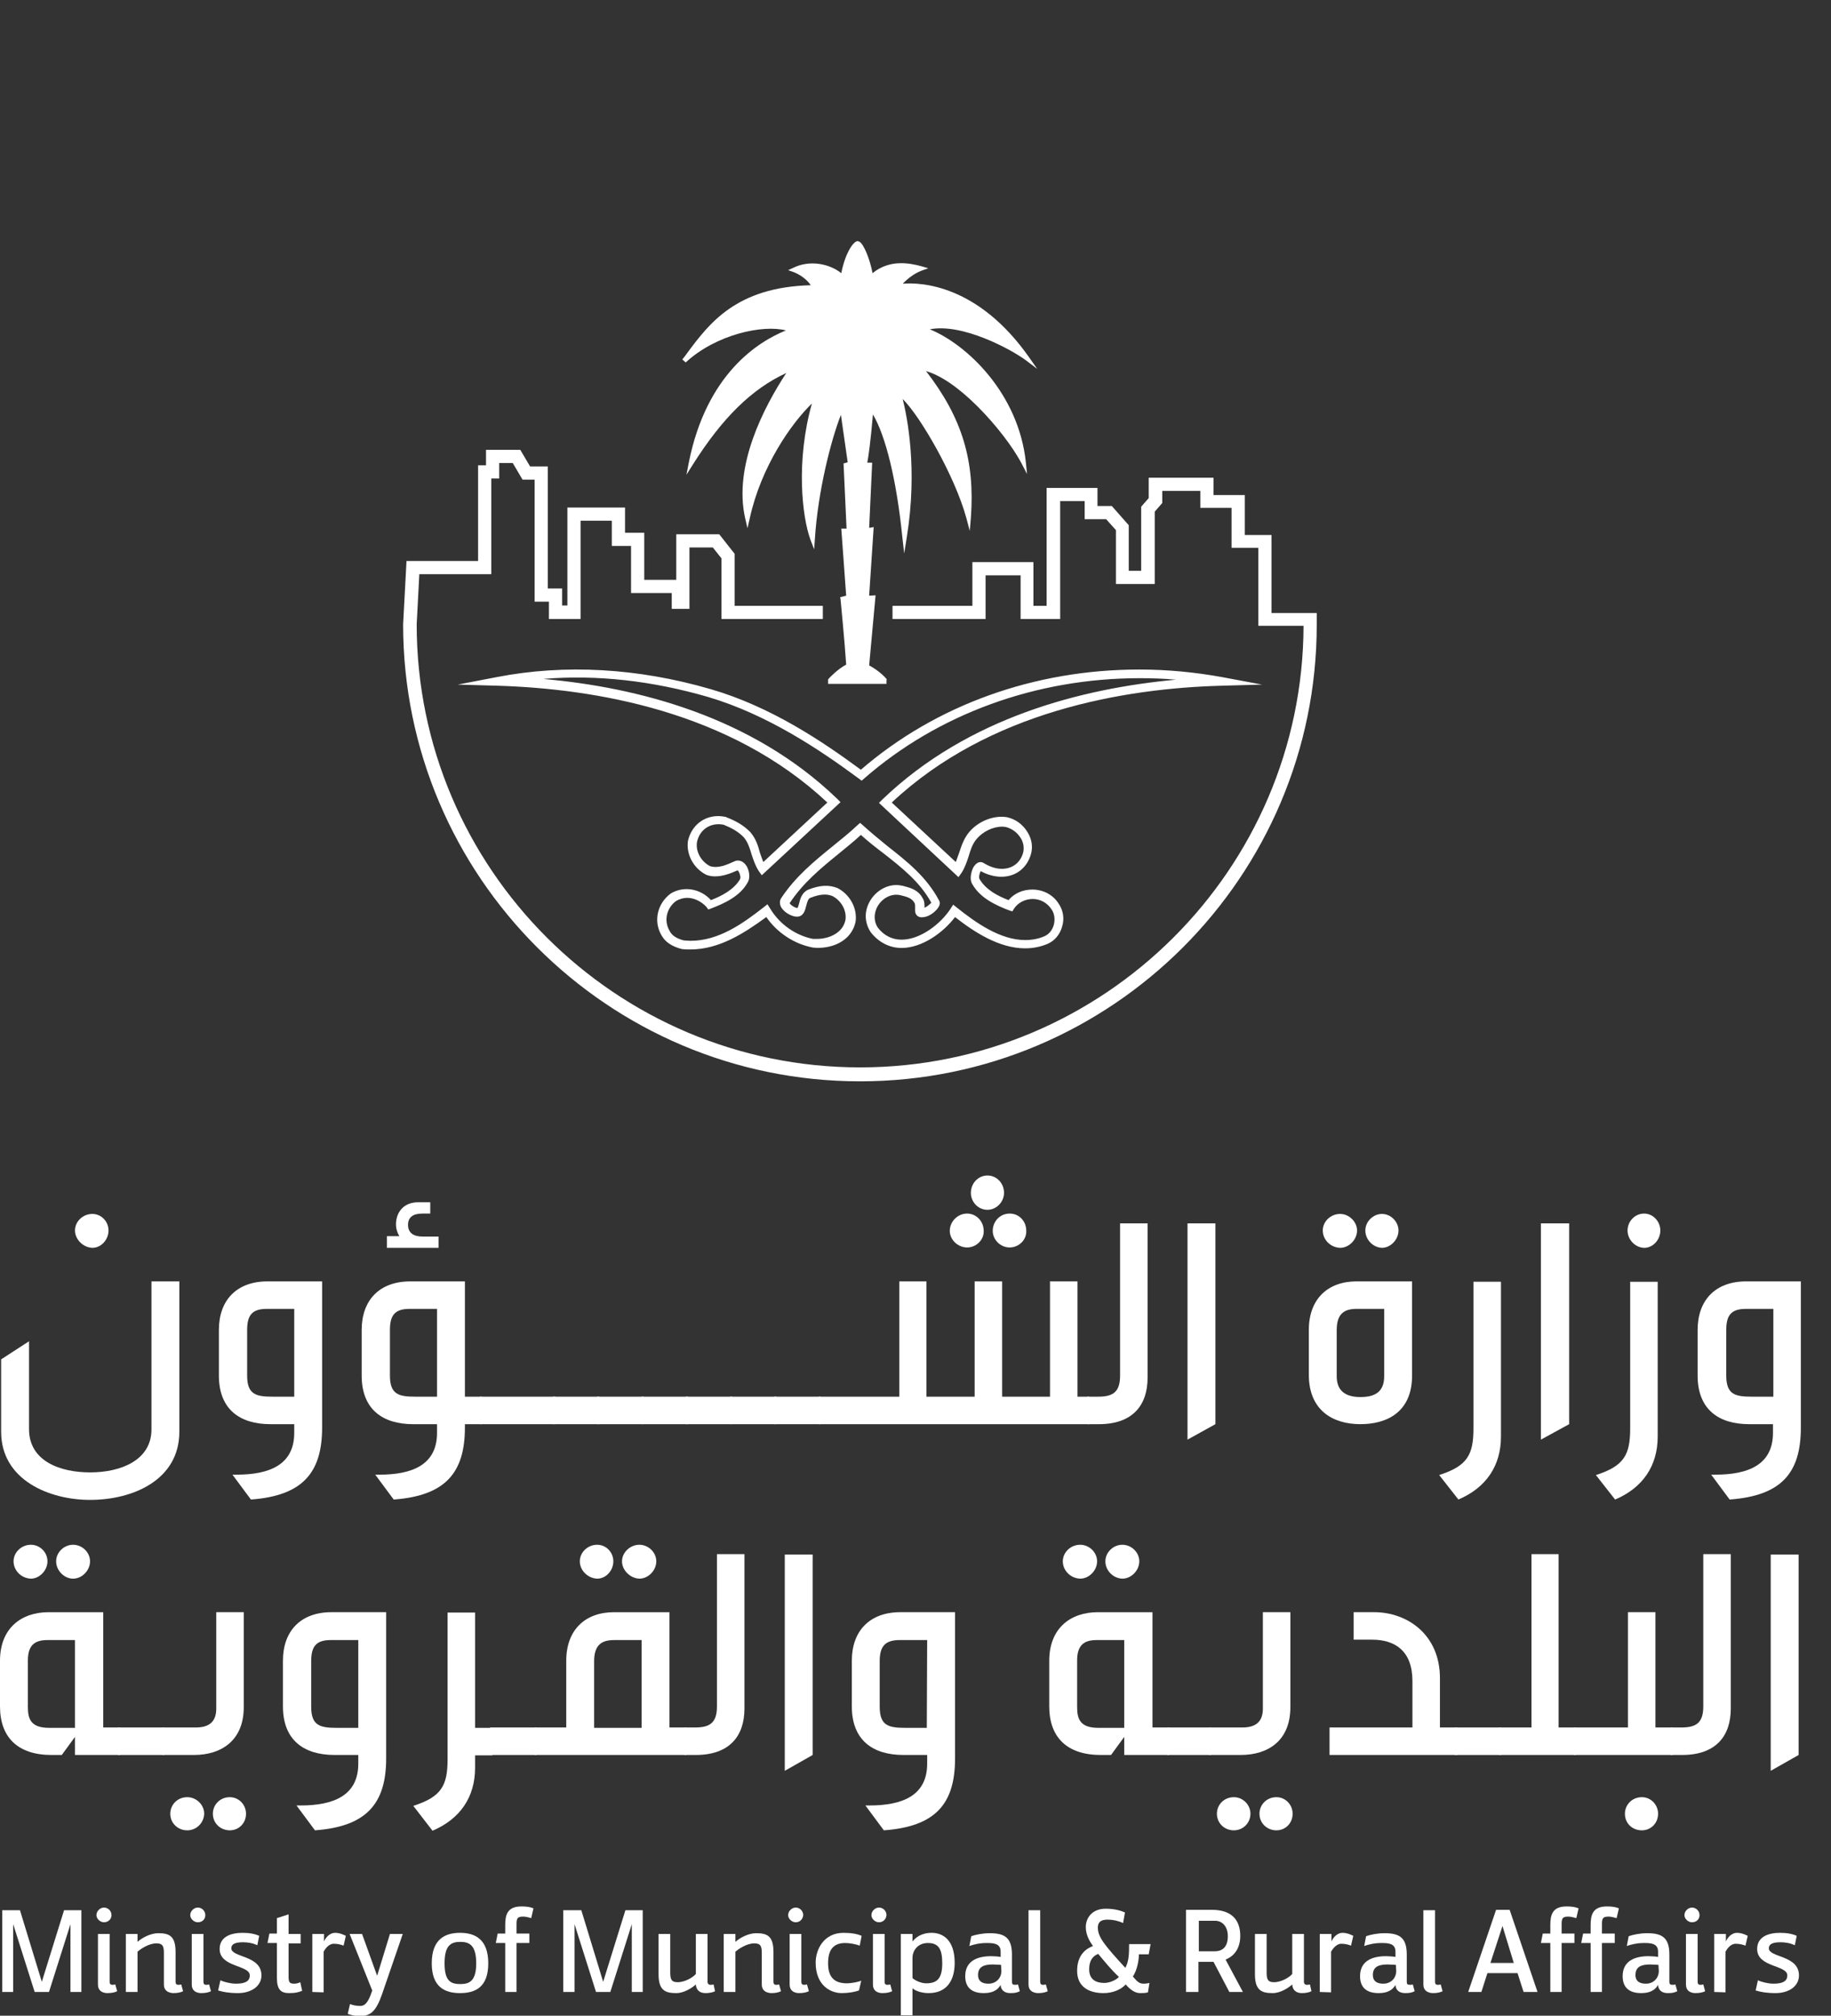 <svg width="308" height="339" viewBox="0 0 308 339" fill="none" xmlns="http://www.w3.org/2000/svg">
<rect x="0" y="0" width="308" height="339" fill="#333333" stroke="none"/>
<g clip-path="url(#clip0_6646_16273)">
<path d="M12.613 206.944C12.613 205.424 13.944 204.156 15.528 204.156C17.049 204.156 18.253 205.424 18.253 206.944C18.253 208.465 17.049 209.859 15.528 209.859C13.944 209.796 12.613 208.402 12.613 206.944ZM25.478 215.498H30.168V240.781C30.168 248.892 22.372 252.25 15.148 252.25C8.367 252.25 0.191 248.955 0.191 240.781V228.615L4.881 225.573V240.337C4.881 245.787 10.205 247.624 15.148 247.624C20.408 247.624 25.478 245.533 25.478 240.401V215.498Z" fill="white"/>
<path d="M49.495 220.126H44.869C42.397 220.126 41.573 221.203 41.573 223.674V231.341C41.573 234.509 43.031 234.89 45.883 234.89H49.495V220.126ZM39.102 248.006H39.799C45.312 248.006 49.495 246.359 49.495 240.973V239.515H45.503C40.369 239.515 36.82 237.044 36.82 231.341V223.674C36.82 218.668 39.799 215.5 44.996 215.5H54.185V240.085C54.185 247.753 50.826 251.554 42.207 252.188L39.102 248.006Z" fill="white"/>
<path d="M73.515 220.127H68.888C66.417 220.127 65.593 221.205 65.593 223.676V231.343C65.593 234.511 67.05 234.891 69.902 234.891H73.515V220.127ZM65.086 209.799V207.898H67.177C66.797 207.264 66.607 206.567 66.607 205.934C66.607 203.97 67.811 202.195 70.346 202.195H72.374V204.096H71.043C69.459 204.096 68.635 204.73 68.635 205.997C68.635 207.391 69.649 207.961 71.043 207.961H73.768V209.862H65.086V209.799ZM78.204 239.517V240.087C78.204 247.754 74.846 251.556 66.227 252.19L63.121 248.008H63.818C69.332 248.008 73.515 246.36 73.515 240.974V239.517H69.522C64.389 239.517 60.84 237.046 60.84 231.343V223.676C60.84 218.67 63.818 215.502 69.015 215.502H78.204V234.891H81.056V239.517H78.204Z" fill="white"/>
<path d="M80.74 234.891H93.415V239.516H80.74V234.891Z" fill="white"/>
<path d="M93.035 234.891H100.83V239.516H93.035V234.891Z" fill="white"/>
<path d="M100.449 234.891H108.244V239.516H100.449V234.891Z" fill="white"/>
<path d="M107.928 234.891H115.723V239.516H107.928V234.891Z" fill="white"/>
<path d="M115.342 234.891H123.137V239.516H115.342V234.891Z" fill="white"/>
<path d="M122.82 234.891H130.615V239.516H122.82V234.891Z" fill="white"/>
<path d="M130.234 234.891H138.029V239.516H130.234V234.891Z" fill="white"/>
<path d="M166.105 203.461C164.52 203.461 163.316 202.131 163.316 200.61C163.316 199.026 164.52 197.695 166.105 197.695C167.689 197.695 168.893 199.026 168.893 200.61C168.893 202.131 167.626 203.461 166.105 203.461ZM169.844 209.798C168.259 209.798 166.992 208.467 166.992 207.01C166.992 205.426 168.196 204.095 169.844 204.095C171.428 204.095 172.632 205.362 172.632 207.01C172.696 208.531 171.365 209.798 169.844 209.798ZM162.682 209.798C161.098 209.798 159.767 208.467 159.767 207.01C159.767 205.426 161.098 204.095 162.682 204.095C164.203 204.095 165.471 205.362 165.471 207.01C165.534 208.531 164.203 209.798 162.682 209.798ZM137.713 239.516V234.89H151.275V215.501H155.838V234.89H163.95V215.501H168.576V234.89H176.625V215.501H181.251V234.89H183.216V239.516H137.713Z" fill="white"/>
<path d="M182.898 239.515V234.89H184.736C187.271 234.89 188.412 234.066 188.412 231.341V205.742H193.038V231.722C193.038 236.284 190.567 239.515 184.863 239.515H182.898Z" fill="white"/>
<path d="M199.756 242.113V205.742H204.446V239.515L199.756 242.113Z" fill="white"/>
<path d="M229.67 206.944C229.67 205.424 231.001 204.156 232.459 204.156C233.98 204.156 235.247 205.487 235.247 206.944C235.247 208.465 233.916 209.859 232.459 209.859C230.938 209.796 229.67 208.465 229.67 206.944ZM232.839 220.124H228.213C226.248 220.124 224.854 220.821 224.854 223.673V231.466C224.854 234.191 226.692 234.951 228.846 234.951C231.064 234.951 232.839 234.254 232.839 231.466V220.124ZM222.509 206.944C222.509 205.424 223.84 204.156 225.424 204.156C226.945 204.156 228.276 205.487 228.276 206.944C228.276 208.465 226.945 209.859 225.424 209.859C223.776 209.796 222.509 208.465 222.509 206.944ZM237.529 231.34C237.529 237.549 233.219 239.514 228.846 239.514C224.03 239.514 220.164 237.042 220.164 231.213V223.673C220.164 218.477 223.333 215.498 228.213 215.498H237.529V231.34Z" fill="white"/>
<path d="M242.09 248.068C246.843 246.548 247.857 244.647 247.857 240.211V215.562H252.483V241.605C252.483 246.548 249.948 250.223 245.322 252.187L242.09 248.068Z" fill="white"/>
<path d="M259.201 242.113V205.742H263.954V239.515L259.201 242.113Z" fill="white"/>
<path d="M273.777 206.949C273.777 205.428 274.981 204.098 276.565 204.098C278.086 204.098 279.29 205.428 279.29 206.949C279.29 208.47 278.086 209.864 276.565 209.864C274.981 209.8 273.777 208.406 273.777 206.949ZM268.453 248.073C273.206 246.552 274.22 244.651 274.22 240.215V215.567H278.847V241.609C278.847 246.552 276.312 250.227 271.685 252.191L268.453 248.073Z" fill="white"/>
<path d="M298.303 220.126H293.676C291.205 220.126 290.381 221.203 290.381 223.674V231.341C290.381 234.509 291.839 234.89 294.69 234.89H298.303V220.126ZM287.846 248.006H288.543C294.057 248.006 298.239 246.359 298.239 240.973V239.515H294.247C289.113 239.515 285.564 237.044 285.564 231.341V223.674C285.564 218.668 288.543 215.5 293.74 215.5H302.929V240.085C302.929 247.753 299.634 251.554 290.951 252.188L287.846 248.006Z" fill="white"/>
<path d="M9.443 262.581C9.443 261.06 10.774 259.793 12.295 259.793C13.816 259.793 15.146 261.06 15.146 262.581C15.146 264.102 13.816 265.496 12.295 265.496C10.774 265.496 9.443 264.102 9.443 262.581ZM12.611 275.824H7.985C6.021 275.824 4.69 276.521 4.69 279.246V287.103C4.69 289.194 5.26 290.588 8.302 290.588H12.611V275.824ZM2.281 262.581C2.281 261.06 3.612 259.793 5.197 259.793C6.718 259.793 7.985 261.06 7.985 262.581C7.985 264.102 6.654 265.496 5.197 265.496C3.549 265.432 2.281 264.102 2.281 262.581ZM12.611 295.15V292.109L10.393 295.15H8.682C2.915 295.15 0 292.109 0 286.976V279.309C0 273.797 3.612 271.135 8.175 271.135H17.365V290.525H20.216V295.15H12.611Z" fill="white"/>
<path d="M19.836 290.523H27.631V295.149H19.836V290.523Z" fill="white"/>
<path d="M35.807 305.033C35.807 303.512 37.011 302.245 38.658 302.245C40.179 302.245 41.384 303.512 41.384 305.033C41.384 306.617 40.179 307.821 38.658 307.821C37.074 307.821 35.807 306.617 35.807 305.033ZM31.497 307.821C29.913 307.821 28.645 306.617 28.645 305.033C28.645 303.512 29.849 302.245 31.497 302.245C33.018 302.245 34.349 303.512 34.349 305.033C34.286 306.617 33.018 307.821 31.497 307.821ZM27.314 295.148V290.522H32.955C35.3 290.522 36.377 289.445 36.377 287.354V271.133H41.003V287.101C41.003 292.803 37.138 295.148 32.638 295.148H27.314Z" fill="white"/>
<path d="M60.269 275.822H55.642C53.171 275.822 52.347 276.899 52.347 279.37V287.037C52.347 290.206 53.804 290.586 56.656 290.586H60.269V275.822ZM49.875 303.639H50.572C56.086 303.639 60.269 301.991 60.269 296.605V295.148H56.276C51.143 295.148 47.594 292.677 47.594 286.974V279.307C47.594 274.301 50.572 271.133 55.769 271.133H64.958V295.718C64.958 303.385 61.599 307.187 52.981 307.821L49.875 303.639Z" fill="white"/>
<path d="M69.522 303.705C74.275 302.184 75.289 300.284 75.289 295.848V271.199H79.915V290.589H82.83V295.214H79.915V297.305C79.915 302.248 77.38 305.923 72.754 307.887L69.522 303.705Z" fill="white"/>
<path d="M82.449 290.523H90.244V295.149H82.449V290.523Z" fill="white"/>
<path d="M104.631 262.581C104.631 261.06 106.025 259.793 107.546 259.793C109.067 259.793 110.398 261.06 110.398 262.581C110.398 264.102 109.067 265.496 107.546 265.496C106.025 265.432 104.631 264.102 104.631 262.581ZM107.926 275.824H103.3C101.335 275.824 99.941 276.521 99.941 279.373V290.588H107.926V275.824ZM97.533 262.581C97.533 261.06 98.864 259.793 100.448 259.793C101.969 259.793 103.173 261.06 103.173 262.581C103.173 264.102 101.969 265.496 100.448 265.496C98.864 265.432 97.533 264.102 97.533 262.581ZM89.928 295.15V290.525H95.251V279.309C95.251 274.113 98.42 271.135 103.3 271.135H112.616V290.525H115.468V295.15H89.928Z" fill="white"/>
<path d="M115.15 295.148V290.523H116.925C119.46 290.523 120.601 289.699 120.601 286.974V261.375H125.227V287.354C125.227 291.917 122.755 295.148 117.052 295.148H115.15Z" fill="white"/>
<path d="M132.01 297.813V261.441H136.699V295.151L132.01 297.813Z" fill="white"/>
<path d="M155.964 275.822H151.338C148.866 275.822 147.979 276.899 147.979 279.37V287.037C147.979 290.206 149.436 290.586 152.288 290.586H155.901L155.964 275.822ZM145.571 303.639H146.268C151.781 303.639 155.964 301.991 155.964 296.605V295.148H151.971C146.838 295.148 143.289 292.677 143.289 286.974V279.307C143.289 274.301 146.268 271.133 151.464 271.133H160.654V295.718C160.654 303.385 157.358 307.187 148.676 307.821L145.571 303.639Z" fill="white"/>
<path d="M185.941 262.581C185.941 261.06 187.272 259.793 188.793 259.793C190.314 259.793 191.645 261.06 191.645 262.581C191.645 264.102 190.314 265.496 188.793 265.496C187.208 265.432 185.941 264.102 185.941 262.581ZM189.11 275.824H184.483C182.519 275.824 181.188 276.521 181.188 279.246V287.103C181.188 289.194 181.758 290.588 184.8 290.588H189.11V275.824ZM178.78 262.581C178.78 261.06 180.11 259.793 181.695 259.793C183.216 259.793 184.547 261.06 184.547 262.581C184.547 264.102 183.216 265.496 181.695 265.496C180.047 265.432 178.78 264.102 178.78 262.581ZM189.11 295.15V292.109L186.891 295.15H185.18C179.413 295.15 176.498 292.109 176.498 286.976V279.309C176.498 273.797 180.11 271.135 184.673 271.135H193.863V290.525H196.651V295.15H189.11Z" fill="white"/>
<path d="M196.334 290.523H203.685V295.149H196.334V290.523Z" fill="white"/>
<path d="M211.861 305.033C211.861 303.512 213.065 302.245 214.713 302.245C216.234 302.245 217.438 303.512 217.438 305.033C217.438 306.617 216.234 307.821 214.713 307.821C213.129 307.821 211.861 306.617 211.861 305.033ZM207.552 307.821C205.967 307.821 204.7 306.617 204.7 305.033C204.7 303.512 205.904 302.245 207.552 302.245C209.073 302.245 210.34 303.512 210.34 305.033C210.34 306.617 209.073 307.821 207.552 307.821ZM203.369 295.148V290.522H209.009C211.354 290.522 212.432 289.445 212.432 287.354V271.133H217.058V287.101C217.058 292.803 213.256 295.148 208.693 295.148H203.369Z" fill="white"/>
<path d="M223.648 295.148V290.522H237.591V282.729C237.591 277.596 234.612 275.758 230.81 275.758H227.704V271.133H231.127C236.767 271.133 242.217 274.935 242.217 282.222V290.522H245.132V295.148H223.648Z" fill="white"/>
<path d="M244.689 290.523H252.485V295.149H244.689V290.523Z" fill="white"/>
<path d="M252.168 295.148V290.523H257.618V261.375H262.181V290.523H265.096V295.148H252.168Z" fill="white"/>
<path d="M273.335 305.033C273.335 303.512 274.539 302.245 276.187 302.245C277.708 302.245 278.912 303.512 278.912 305.033C278.912 306.617 277.708 307.821 276.187 307.821C274.539 307.821 273.335 306.617 273.335 305.033ZM264.779 295.148V290.522H273.842V271.133H278.468V290.522H281.383V295.148H264.779Z" fill="white"/>
<path d="M281.002 295.148V290.523H282.84C285.375 290.523 286.516 289.699 286.516 286.974V261.375H291.142V287.354C291.142 291.917 288.67 295.148 282.967 295.148H281.002Z" fill="white"/>
<path d="M297.859 297.813V261.441H302.549V295.151L297.859 297.813Z" fill="white"/>
<path d="M11.852 335.008V323.602L8.239 335.008H5.831L2.219 323.602V335.008H0.381V321.258H3.359L7.035 333.297L10.774 321.258H13.69V335.008H11.852Z" fill="white"/>
<path d="M19.708 334.879C19.328 335.07 18.821 335.196 18.061 335.196C17.744 335.196 16.476 335.133 16.476 333.739V325.248H18.441V333.295C18.441 333.612 18.567 333.802 18.884 333.802C19.011 333.802 19.201 333.802 19.391 333.739L19.708 334.879ZM17.49 323.284C16.856 323.284 16.223 322.713 16.223 322.08C16.223 321.383 16.856 320.812 17.49 320.812C18.187 320.812 18.758 321.383 18.758 322.08C18.758 322.777 18.187 323.284 17.49 323.284Z" fill="white"/>
<path d="M30.801 334.879C30.421 335.069 29.914 335.196 29.216 335.196C28.9 335.196 27.569 335.133 27.569 333.739V328.416C27.569 327.149 27.252 326.832 26.301 326.832C24.97 326.832 23.576 327.846 23.133 328.226V335.006H21.168V325.248H23.133V326.578C23.893 325.881 25.351 325.121 26.618 325.121C28.456 325.121 29.533 325.565 29.533 328.289V333.295C29.533 333.612 29.66 333.802 29.977 333.802C30.104 333.802 30.294 333.802 30.484 333.739L30.801 334.879Z" fill="white"/>
<path d="M35.489 334.879C35.109 335.07 34.602 335.196 33.842 335.196C33.525 335.196 32.257 335.133 32.257 333.739V325.248H34.222V333.295C34.222 333.612 34.349 333.802 34.666 333.802C34.792 333.802 34.983 333.802 35.173 333.739L35.489 334.879ZM33.271 323.284C32.638 323.284 32.004 322.713 32.004 322.08C32.004 321.383 32.638 320.812 33.271 320.812C33.968 320.812 34.539 321.383 34.539 322.08C34.539 322.777 34.032 323.284 33.271 323.284Z" fill="white"/>
<path d="M37.074 333.043C37.581 333.296 38.785 333.613 39.672 333.613C41.066 333.613 42.017 333.296 42.017 332.219C42.017 330.445 36.947 330.888 36.947 327.783C36.947 325.629 38.975 325.059 40.813 325.059C42.017 325.059 42.904 325.249 43.601 325.566L43.284 327.15C42.524 326.769 41.637 326.643 40.876 326.643C39.545 326.643 38.911 326.96 38.911 327.657C38.911 329.241 43.981 328.797 43.981 332.219C43.981 334.056 42.207 335.197 40.052 335.197C38.531 335.197 37.517 335.007 36.693 334.753L37.074 333.043Z" fill="white"/>
<path d="M50.827 334.816C50.129 335.07 49.749 335.196 48.608 335.196C47.278 335.196 46.581 334.626 46.581 332.662V326.769H44.996L45.313 325.185H46.581V322.587L48.545 321.953V325.248H50.573V326.832H48.545V332.472C48.545 333.485 48.799 333.612 49.559 333.612C49.813 333.612 50.319 333.485 50.51 333.359L50.827 334.816Z" fill="white"/>
<path d="M52.537 335.007V325.249H54.502V326.516C54.882 325.629 55.642 325.059 56.34 325.059C57.1 325.059 57.67 325.312 58.177 325.566L57.797 327.213C57.29 327.023 56.783 326.896 56.15 326.896C55.262 326.896 54.692 327.783 54.438 328.227V335.07L52.537 335.007Z" fill="white"/>
<path d="M58.813 325.25H60.904L63.439 332.283L65.594 325.25H67.749L64.263 335.388C63.249 338.303 62.299 339.063 60.524 339.063C59.637 339.063 58.75 338.81 58.496 338.683L58.876 337.036C59.32 337.226 59.954 337.353 60.524 337.353C61.031 337.353 61.792 337.353 62.615 334.755L58.813 325.25Z" fill="white"/>
<path d="M80.105 330.191C80.105 327.15 78.964 326.579 77.443 326.579C75.859 326.579 74.782 327.15 74.782 330.191C74.782 333.233 75.859 333.676 77.443 333.676C78.964 333.676 80.105 333.169 80.105 330.191ZM72.627 330.191C72.627 326.136 74.845 325.059 77.38 325.059C79.915 325.059 82.133 326.136 82.133 330.191C82.133 334.246 79.915 335.197 77.38 335.197C74.908 335.197 72.627 334.246 72.627 330.191Z" fill="white"/>
<path d="M84.985 335.005V326.767H83.4L83.717 325.183H84.985V323.789C84.985 322.078 85.302 320.621 87.71 320.621C88.47 320.621 89.104 320.684 89.738 320.938L89.358 322.585C88.914 322.459 88.47 322.332 88.027 322.332C87.139 322.332 86.886 322.522 86.886 323.536V325.183H89.041V326.767H86.886V335.005H84.985Z" fill="white"/>
<path d="M106.278 335.008V323.602L102.666 335.008H100.258L96.645 323.602V335.008H94.744V321.258H97.786L101.462 333.297L105.201 321.258H108.116V335.008H106.278Z" fill="white"/>
<path d="M120.285 334.881C119.905 335.071 119.335 335.198 118.701 335.198C117.117 335.198 117.053 333.931 117.053 333.741C116.42 334.311 115.089 335.198 113.758 335.198C111.92 335.198 110.779 334.755 110.779 332.03V325.25H112.744V331.777C112.744 333.107 113.124 333.361 114.011 333.361C115.279 333.361 116.673 332.474 117.053 331.967V325.25H119.018V333.297C119.018 333.614 119.208 333.804 119.525 333.804C119.652 333.804 119.842 333.804 120.032 333.741L120.285 334.881Z" fill="white"/>
<path d="M131.375 334.879C130.995 335.069 130.488 335.196 129.791 335.196C129.474 335.196 128.143 335.133 128.143 333.739V328.416C128.143 327.149 127.826 326.832 126.876 326.832C125.545 326.832 124.15 327.846 123.707 328.226V335.006H121.742V325.248H123.707V326.578C124.467 325.881 125.925 325.121 127.192 325.121C129.03 325.121 130.108 325.565 130.108 328.289V333.295C130.108 333.612 130.234 333.802 130.551 333.802C130.678 333.802 130.868 333.802 131.058 333.739L131.375 334.879Z" fill="white"/>
<path d="M136.064 334.879C135.683 335.07 135.176 335.196 134.416 335.196C134.099 335.196 132.832 335.133 132.832 333.739V325.248H134.796V333.295C134.796 333.612 134.923 333.802 135.24 333.802C135.367 333.802 135.557 333.802 135.747 333.739L136.064 334.879ZM133.846 323.284C133.212 323.284 132.578 322.713 132.578 322.08C132.578 321.383 133.212 320.812 133.846 320.812C134.543 320.812 135.113 321.383 135.113 322.08C135.05 322.777 134.543 323.284 133.846 323.284Z" fill="white"/>
<path d="M144.493 334.753C143.796 335.007 142.719 335.197 141.578 335.197C139.74 335.197 137.205 333.93 137.205 330.064C137.205 327.91 138.536 325.059 141.895 325.059C143.226 325.059 144.24 325.249 144.937 325.566L144.62 327.213C143.986 326.96 142.909 326.769 142.148 326.769C139.55 326.769 139.296 328.86 139.296 330.191C139.296 332.789 140.627 333.549 142.465 333.549C143.099 333.549 144.303 333.359 144.873 333.106L144.493 334.753Z" fill="white"/>
<path d="M150.072 334.879C149.691 335.07 149.184 335.196 148.424 335.196C148.107 335.196 146.839 335.133 146.839 333.739V325.248H148.804V333.295C148.804 333.612 148.931 333.802 149.248 333.802C149.374 333.802 149.565 333.802 149.755 333.739L150.072 334.879ZM147.853 323.284C147.22 323.284 146.586 322.713 146.586 322.08C146.586 321.383 147.22 320.812 147.853 320.812C148.551 320.812 149.121 321.383 149.121 322.08C149.058 322.777 148.551 323.284 147.853 323.284Z" fill="white"/>
<path d="M153.492 332.662C153.936 333.106 155.013 333.549 155.773 333.549C157.548 333.549 158.499 332.852 158.499 330.191C158.499 327.847 157.928 326.769 156.09 326.769C154.379 326.769 153.492 328.037 153.492 329.304V332.662ZM151.527 338.935V325.249H153.492V326.516C153.999 325.882 154.95 325.059 156.724 325.059C158.562 325.059 160.59 326.199 160.59 330.128C160.59 332.979 159.322 335.197 156.217 335.197C154.886 335.197 153.872 334.753 153.492 334.373V338.935H151.527Z" fill="white"/>
<path d="M168.386 330.444C168.069 330.444 167.372 330.38 166.992 330.38C165.407 330.38 164.52 330.824 164.52 332.155C164.52 333.549 165.787 333.612 166.294 333.612C167.499 333.612 168.449 332.725 168.449 331.458L168.386 330.444ZM171.555 334.879C171.048 335.133 170.667 335.196 169.97 335.196C168.513 335.196 168.322 334.182 168.322 333.802C168.006 334.372 167.372 335.196 165.471 335.196C163.316 335.196 162.365 334.119 162.365 332.345C162.365 329.747 164.457 328.986 166.738 328.986C167.245 328.986 168.069 329.05 168.322 329.113V328.226C168.322 326.832 167.118 326.769 165.978 326.769C164.773 326.769 163.759 327.022 163.062 327.275L163.379 325.628C164.076 325.375 165.28 325.121 166.485 325.121C169.02 325.121 170.224 325.881 170.224 328.733V333.295C170.224 333.675 170.35 333.802 170.731 333.802C170.921 333.802 171.048 333.802 171.238 333.739L171.555 334.879Z" fill="white"/>
<path d="M176.244 334.881C175.864 335.071 175.357 335.198 174.659 335.198C174.343 335.198 173.012 335.135 173.012 333.741V321.258H174.976V333.297C174.976 333.614 175.103 333.804 175.42 333.804C175.547 333.804 175.737 333.804 175.927 333.741L176.244 334.881Z" fill="white"/>
<path d="M184.736 328.608C184.229 328.798 183.215 329.305 183.215 331.206C183.215 333.043 184.546 333.487 185.75 333.487C186.764 333.487 187.842 332.916 188.222 332.473C187.081 331.459 185.75 329.812 184.736 328.608ZM193.102 335.071C192.722 335.198 192.151 335.198 191.771 335.198C190.884 335.198 190.06 334.564 189.363 333.74C188.602 334.564 187.271 335.198 185.624 335.198C183.152 335.198 181.188 334.12 181.188 331.459C181.188 328.734 182.708 327.721 183.849 327.277C183.342 326.58 182.645 325.439 182.645 324.109C182.645 322.525 183.722 321.004 186.004 321.004C187.462 321.004 188.539 321.321 189.236 321.638L188.919 323.412C188.095 323.032 187.208 322.841 186.321 322.841C185.307 322.841 184.673 323.158 184.673 324.172C184.673 325.756 185.75 327.087 189.299 330.952C189.87 329.875 189.933 328.734 189.933 326.96H193.546L193.229 328.671H191.581C191.581 329.558 191.327 331.269 190.567 332.41C191.327 333.297 191.644 333.613 192.405 333.613C192.722 333.613 193.102 333.55 193.355 333.487L193.102 335.071Z" fill="white"/>
<path d="M204.384 328.161C205.398 328.161 206.538 327.655 206.538 325.627C206.538 324.043 205.651 323.029 204.384 323.029H201.659V328.161H204.384ZM206.792 335.005L204.13 329.936H201.595V335.005H199.504V321.191H203.877C207.236 321.191 208.63 322.966 208.63 325.564C208.63 327.528 207.743 328.922 206.158 329.556L209.073 335.005H206.792Z" fill="white"/>
<path d="M220.606 334.881C220.226 335.071 219.655 335.198 219.021 335.198C217.437 335.198 217.374 333.931 217.374 333.741C216.74 334.311 215.409 335.198 214.078 335.198C212.24 335.198 211.1 334.755 211.1 332.03V325.25H213.064V331.777C213.064 333.107 213.444 333.361 214.332 333.361C215.599 333.361 216.993 332.474 217.374 331.967V325.25H219.338V333.297C219.338 333.614 219.528 333.804 219.845 333.804C219.972 333.804 220.162 333.804 220.352 333.741L220.606 334.881Z" fill="white"/>
<path d="M222.002 335.007V325.249H223.967V326.516C224.347 325.629 225.107 325.059 225.804 325.059C226.565 325.059 227.135 325.312 227.642 325.566L227.262 327.213C226.755 327.023 226.248 326.896 225.614 326.896C224.79 326.896 224.157 327.783 223.903 328.227V335.07L222.002 335.007Z" fill="white"/>
<path d="M234.802 330.444C234.485 330.444 233.788 330.38 233.408 330.38C231.823 330.38 230.936 330.824 230.936 332.155C230.936 333.549 232.203 333.612 232.71 333.612C233.915 333.612 234.865 332.725 234.865 331.458L234.802 330.444ZM237.971 334.879C237.464 335.133 237.083 335.196 236.386 335.196C234.929 335.196 234.738 334.182 234.738 333.802C234.422 334.372 233.788 335.196 231.887 335.196C229.732 335.196 228.781 334.119 228.781 332.345C228.781 329.747 230.873 328.986 233.154 328.986C233.661 328.986 234.485 329.05 234.738 329.113V328.226C234.738 326.832 233.534 326.769 232.394 326.769C231.189 326.769 230.175 327.022 229.478 327.275L229.795 325.628C230.492 325.375 231.696 325.121 232.901 325.121C235.436 325.121 236.64 325.881 236.64 328.733V333.295C236.64 333.675 236.766 333.802 237.147 333.802C237.337 333.802 237.464 333.802 237.654 333.739L237.971 334.879Z" fill="white"/>
<path d="M242.662 334.881C242.282 335.071 241.775 335.198 241.077 335.198C240.761 335.198 239.43 335.135 239.43 333.741V321.258H241.394V333.297C241.394 333.614 241.521 333.804 241.838 333.804C241.965 333.804 242.155 333.804 242.345 333.741L242.662 334.881Z" fill="white"/>
<path d="M252.738 323.916L250.71 330.126H254.639L252.738 323.916ZM256.287 335.005L255.273 331.837H250.203L249.189 335.005H246.971L251.66 321.191H253.942L258.632 335.005H256.287Z" fill="white"/>
<path d="M267.567 335.005V326.767H265.982L266.299 325.183H267.567V323.789C267.567 322.078 267.883 320.621 270.292 320.621C271.052 320.621 271.686 320.684 272.32 320.938L271.939 322.585C271.496 322.459 270.989 322.332 270.609 322.332C269.721 322.332 269.468 322.522 269.468 323.536V325.183H271.623V326.767H269.468V335.005H267.567ZM260.786 335.005V326.767H259.201L259.518 325.183H260.786V323.789C260.786 322.078 261.102 320.621 263.511 320.621C264.271 320.621 264.905 320.684 265.539 320.938L265.158 322.585C264.715 322.459 264.208 322.332 263.828 322.332C262.94 322.332 262.687 322.522 262.687 323.536V325.183H264.841V326.767H262.687V335.005H260.786Z" fill="white"/>
<path d="M278.974 330.444C278.657 330.444 277.96 330.38 277.579 330.38C275.995 330.38 275.108 330.824 275.108 332.155C275.108 333.549 276.375 333.612 276.882 333.612C278.086 333.612 279.037 332.725 279.037 331.458L278.974 330.444ZM282.142 334.879C281.635 335.133 281.255 335.196 280.558 335.196C279.1 335.196 278.91 334.182 278.91 333.802C278.593 334.372 277.96 335.196 276.058 335.196C273.904 335.196 272.953 334.119 272.953 332.345C272.953 329.747 275.044 328.986 277.326 328.986C277.833 328.986 278.657 329.05 278.91 329.113V328.226C278.91 326.832 277.706 326.769 276.565 326.769C275.361 326.769 274.347 327.022 273.65 327.275L273.967 325.628C274.664 325.375 275.868 325.121 277.072 325.121C279.607 325.121 280.812 325.881 280.812 328.733V333.295C280.812 333.675 280.938 333.802 281.319 333.802C281.509 333.802 281.635 333.802 281.826 333.739L282.142 334.879Z" fill="white"/>
<path d="M286.833 334.879C286.453 335.07 285.946 335.196 285.186 335.196C284.869 335.196 283.601 335.133 283.601 333.739V325.248H285.566V333.295C285.566 333.612 285.693 333.802 286.009 333.802C286.136 333.802 286.326 333.802 286.516 333.739L286.833 334.879ZM284.615 323.284C283.981 323.284 283.348 322.713 283.348 322.08C283.348 321.383 283.981 320.812 284.615 320.812C285.312 320.812 285.883 321.383 285.883 322.08C285.883 322.777 285.376 323.284 284.615 323.284Z" fill="white"/>
<path d="M288.354 335.007V325.249H290.318V326.516C290.698 325.629 291.459 325.059 292.156 325.059C292.916 325.059 293.487 325.312 293.994 325.566L293.614 327.213C293.107 327.023 292.6 326.896 291.966 326.896C291.079 326.896 290.508 327.783 290.255 328.227V335.07L288.354 335.007Z" fill="white"/>
<path d="M295.704 333.043C296.211 333.296 297.416 333.613 298.303 333.613C299.697 333.613 300.648 333.296 300.648 332.219C300.648 330.445 295.578 330.888 295.578 327.783C295.578 325.629 297.606 325.059 299.444 325.059C300.648 325.059 301.535 325.249 302.232 325.566L301.915 327.15C301.155 326.769 300.267 326.643 299.507 326.643C298.176 326.643 297.542 326.96 297.542 327.657C297.542 329.241 302.612 328.797 302.612 332.219C302.612 334.056 300.901 335.197 298.683 335.197C297.162 335.197 296.148 335.007 295.324 334.753L295.704 333.043Z" fill="white"/>
<path d="M144.684 181.855C102.286 181.855 67.811 147.385 67.811 104.994L68.381 94.349H80.422V78.254H81.753V75.656H87.52L89.168 78.444H92.146V98.974H94.555V101.826H95.442V85.351H105.138V89.596H108.37V97.517H113.757V89.85H120.982L123.58 93.145V101.889H138.41V104.107H121.362V93.905L119.904 92.068H115.975V102.396H112.997V99.735H106.152V91.814H102.92V87.569H97.66V104.107H92.336V101.192H89.928V80.662H87.9L86.252 77.874H83.971V80.472H82.64V96.567H70.536L70.092 104.994C70.092 146.054 103.554 179.511 144.684 179.511C185.75 179.511 219.149 146.181 219.276 105.247H211.671V92.131H207.171V85.414H201.911V82.563H195.51V84.591L194.243 86.048V98.214H187.715V89.153L186.067 87.315H182.455V84.274H178.336V104.107H171.681V96.757H165.787V104.107H150.134V101.889H163.569V94.539H173.836V101.889H176.054V82.056H184.61V85.098H187.018L189.87 88.329V95.996H191.961V85.224L193.229 83.767V80.345H204.129V83.26H209.389V89.977H213.889V103.093H221.494V105.057C221.494 147.448 187.018 181.855 144.684 181.855Z" fill="white"/>
<path d="M115.595 150.998C114.961 150.998 114.328 151.188 113.757 151.505C112.173 152.646 111.602 154.8 112.616 156.511C112.997 157.335 113.821 157.842 115.025 158.159C115.342 158.159 115.722 158.222 116.165 158.222C120.919 158.222 124.974 155.307 128.46 152.582L129.094 152.076L129.537 152.773C131.122 155.434 133.847 157.335 136.762 157.905C136.952 157.905 137.142 157.905 137.396 157.905C139.487 157.905 141.769 156.891 142.212 154.737C142.466 153.153 141.515 151.442 139.994 150.681C139.044 150.301 137.903 150.365 136.319 150.998C135.938 151.125 135.812 151.632 135.621 152.329C135.431 153.089 135.178 154.167 134.037 154.167C133.213 154.167 131.882 153.47 131.375 152.519C131.122 152.012 131.122 151.442 131.439 150.998C133.847 147.387 136.952 144.852 139.994 142.381C141.388 141.24 142.846 140.1 144.177 138.832L144.684 138.389L145.191 138.832C146.522 140.036 147.916 141.177 149.31 142.317C152.542 144.852 155.838 147.45 157.929 151.379C158.056 151.569 158.183 151.885 157.993 152.329C157.676 153.089 156.408 154.167 155.394 154.23C154.824 154.357 154.444 154.167 154.253 153.976C153.873 153.596 153.937 153.153 153.937 152.709C153.937 152.392 153.937 152.076 153.873 151.949C153.43 150.998 152.479 150.808 151.465 150.555C149.627 150.111 147.663 151.505 147.219 153.47C147.029 154.357 147.156 155.244 147.663 156.004C148.677 157.335 150.071 158.032 151.655 158.032C154.824 158.032 158.246 155.37 159.894 152.836L160.337 152.139L160.971 152.646C164.14 155.18 168.259 158.095 172.442 158.095C173.583 158.095 174.66 157.905 175.674 157.462C176.435 157.145 177.005 156.448 177.258 155.561C177.512 154.61 177.385 153.596 176.815 152.836C176.118 151.822 174.977 151.188 173.709 151.188C172.442 151.188 171.238 151.822 170.604 152.773L170.287 153.279L169.717 153.089C167.562 152.266 164.9 151.062 163.57 148.717C163.063 147.957 163.316 146.753 163.696 145.929C164.14 145.169 164.584 144.979 164.964 144.979C165.091 144.979 165.281 145.042 165.407 145.105C166.421 145.739 167.499 146.119 168.513 146.119C170.351 146.119 171.681 145.042 172.125 143.331C172.315 142.444 172.125 141.494 171.555 140.733C170.984 139.91 170.16 139.339 169.21 139.086C169.083 139.086 168.83 139.022 168.639 139.022C166.992 139.022 165.344 139.846 164.267 141.113C163.57 141.937 163.253 142.951 162.936 144.028C162.619 144.979 162.302 145.929 161.732 146.816L161.225 147.513L147.853 135.03L148.423 134.46C162.809 120.647 182.012 115.768 197.792 114.31C195.764 114.12 193.736 114.057 191.708 114.057C174.28 114.057 157.802 120.076 145.381 130.912L144.937 131.292L144.43 130.912C137.903 126.096 129.157 120.203 119.144 117.225C109.765 114.5 100.385 113.423 91.386 114.184C107.166 115.578 126.432 120.457 140.818 134.333L141.388 134.904L128.143 147.196L127.636 146.499C127.066 145.612 126.749 144.662 126.432 143.711C126.115 142.634 125.798 141.62 125.101 140.797C124.151 139.846 123.137 139.276 121.742 138.706C119.588 138.262 117.686 139.466 117.243 141.62C116.989 143.204 117.94 144.915 119.461 145.676C119.651 145.739 119.968 145.802 120.348 145.802C121.362 145.802 122.313 145.422 123.263 144.979L123.707 144.789C123.897 144.725 124.024 144.725 124.151 144.725C124.721 144.725 125.291 145.105 125.672 145.802C126.052 146.563 126.242 147.703 125.735 148.464C124.467 150.745 121.806 151.949 119.651 152.773L119.144 152.963L118.827 152.519C118.003 151.632 116.799 150.998 115.595 150.998ZM116.102 159.679C115.658 159.679 115.215 159.679 114.708 159.616C112.997 159.172 111.856 158.412 111.222 157.208C109.891 154.864 110.588 151.885 112.87 150.238C115.151 148.907 117.94 149.541 119.588 151.379C121.425 150.682 123.453 149.604 124.467 147.893C124.531 147.767 124.594 147.513 124.467 147.07C124.341 146.69 124.214 146.499 124.087 146.373L123.77 146.499C122.756 146.943 121.552 147.387 120.285 147.387C119.778 147.387 119.334 147.323 118.827 147.133C116.672 146.056 115.405 143.711 115.722 141.43C116.292 138.896 118.32 137.248 120.792 137.248C121.235 137.248 121.616 137.312 122.059 137.375L122.186 137.438C123.77 138.072 124.974 138.706 126.179 139.91C127.129 140.987 127.509 142.191 127.826 143.395C128.016 143.965 128.207 144.472 128.397 144.979L139.17 134.967C122.756 119.57 100.005 115.831 83.718 115.324L77 115.134L83.591 113.867C95.062 111.649 107.293 112.346 119.524 115.894C129.601 118.809 138.283 124.639 144.811 129.454C157.422 118.556 174.026 112.599 191.644 112.599C196.334 112.599 200.96 113.043 205.523 113.867L212.305 115.134L205.46 115.324C189.173 115.768 166.421 119.57 150.007 134.967L160.781 144.979C160.971 144.472 161.161 143.901 161.351 143.395C161.732 142.254 162.112 141.05 162.999 139.973C164.52 138.135 167.119 137.058 169.4 137.438C170.794 137.755 171.935 138.579 172.695 139.719C173.519 140.923 173.773 142.254 173.456 143.521C172.822 145.929 170.921 147.45 168.449 147.45C167.309 147.45 166.105 147.133 164.964 146.499C164.774 146.88 164.584 147.577 164.774 147.83C165.788 149.604 167.816 150.682 169.653 151.379C170.604 150.238 172.062 149.604 173.646 149.604C175.421 149.604 177.068 150.428 178.019 151.885C178.843 153.026 179.096 154.483 178.653 155.877C178.272 157.208 177.385 158.222 176.244 158.729C175.04 159.236 173.773 159.489 172.442 159.489C168.069 159.489 163.886 156.764 160.654 154.23C158.626 156.891 155.077 159.426 151.655 159.426C149.627 159.426 147.789 158.475 146.458 156.764C145.698 155.624 145.444 154.23 145.761 152.963C146.332 150.618 148.486 148.844 150.768 148.844C151.148 148.844 151.465 148.907 151.845 148.971C153.049 149.287 154.444 149.604 155.204 151.062C155.521 151.505 155.521 152.139 155.521 152.646C155.838 152.582 156.408 152.076 156.662 151.822C154.76 148.337 151.718 145.929 148.55 143.458C147.282 142.507 146.015 141.494 144.811 140.416C143.607 141.557 142.276 142.571 141.072 143.585C137.966 146.119 135.114 148.464 132.833 151.885C132.896 152.139 133.72 152.709 134.164 152.709C134.227 152.582 134.354 152.202 134.417 151.949C134.607 151.125 134.924 150.048 136.002 149.604C137.966 148.844 139.424 148.781 140.881 149.351C142.973 150.428 144.24 152.773 143.923 154.99C143.226 158.412 139.677 159.679 136.762 159.362C133.657 158.792 130.742 156.891 128.904 154.23C125.165 156.955 120.982 159.679 116.102 159.679Z" fill="white"/>
<path d="M172.632 60.641L174.47 62.035L173.139 60.134C164.52 47.842 154.888 47.461 151.846 47.715C152.479 47.081 153.557 46.067 155.078 45.497L156.155 45.117L155.078 44.8C152.796 44.166 149.564 43.66 146.776 45.941C146.332 43.596 145.318 41.125 144.621 40.681C144.431 40.555 144.241 40.555 144.177 40.555C143.417 40.745 142.149 42.709 141.516 45.941C139.551 44.357 136.192 43.66 133.404 45.054L132.58 45.434L133.467 45.751C133.467 45.751 135.305 46.384 136.382 47.968C123.834 48.285 119.271 54.431 115.595 59.374C115.342 59.754 115.088 60.071 114.771 60.451L115.342 60.958C120.475 56.206 128.397 54.558 132.199 55.572C127.637 57.41 118.827 62.796 115.849 77.876L115.469 79.841L116.546 78.13C121.553 70.209 126.496 65.394 132.263 62.732C128.524 68.435 123.327 78.32 125.355 87.191L125.735 88.838L126.116 87.191C128.017 78.447 133.15 71.16 136.572 67.865C133.847 77.559 134.925 86.938 136.319 90.739L136.953 92.387L137.079 90.613C137.586 82.565 139.804 73.948 141.452 69.766L142.593 77.75L141.896 77.94L142.403 88.902H141.516L142.339 100.181L141.325 100.434L141.389 100.751C141.389 100.814 142.086 107.848 142.339 111.776C141.009 112.473 139.678 113.804 139.297 114.248V115.008H149.12V114.311L149.184 114.248C148.17 113.044 146.776 112.22 146.205 111.903L147.283 100.117L146.205 100.181L146.966 88.648L146.205 88.775L146.712 77.813H145.888C146.078 76.862 146.459 74.201 146.839 69.702C148.994 73.314 150.832 80.855 151.782 90.296L152.099 93.084L152.543 90.296C154.381 78.89 152.606 70.146 151.846 67.104C154.761 69.956 160.591 79.967 162.556 87.128L163.126 89.282L163.316 87.064C164.013 77.496 161.859 70.273 155.775 62.415C158.246 63.112 161.288 65.204 164.457 68.372C167.436 71.35 170.351 75.088 171.872 78.003L172.759 79.714L172.569 77.813C171.365 66.154 162.619 57.917 156.409 55.382C161.859 54.305 170.097 58.74 172.632 60.641Z" fill="white"/>
</g>
<defs>
<clipPath id="clip0_6646_16273">
<rect width="308" height="339" fill="white"/>
</clipPath>
</defs>
</svg>
